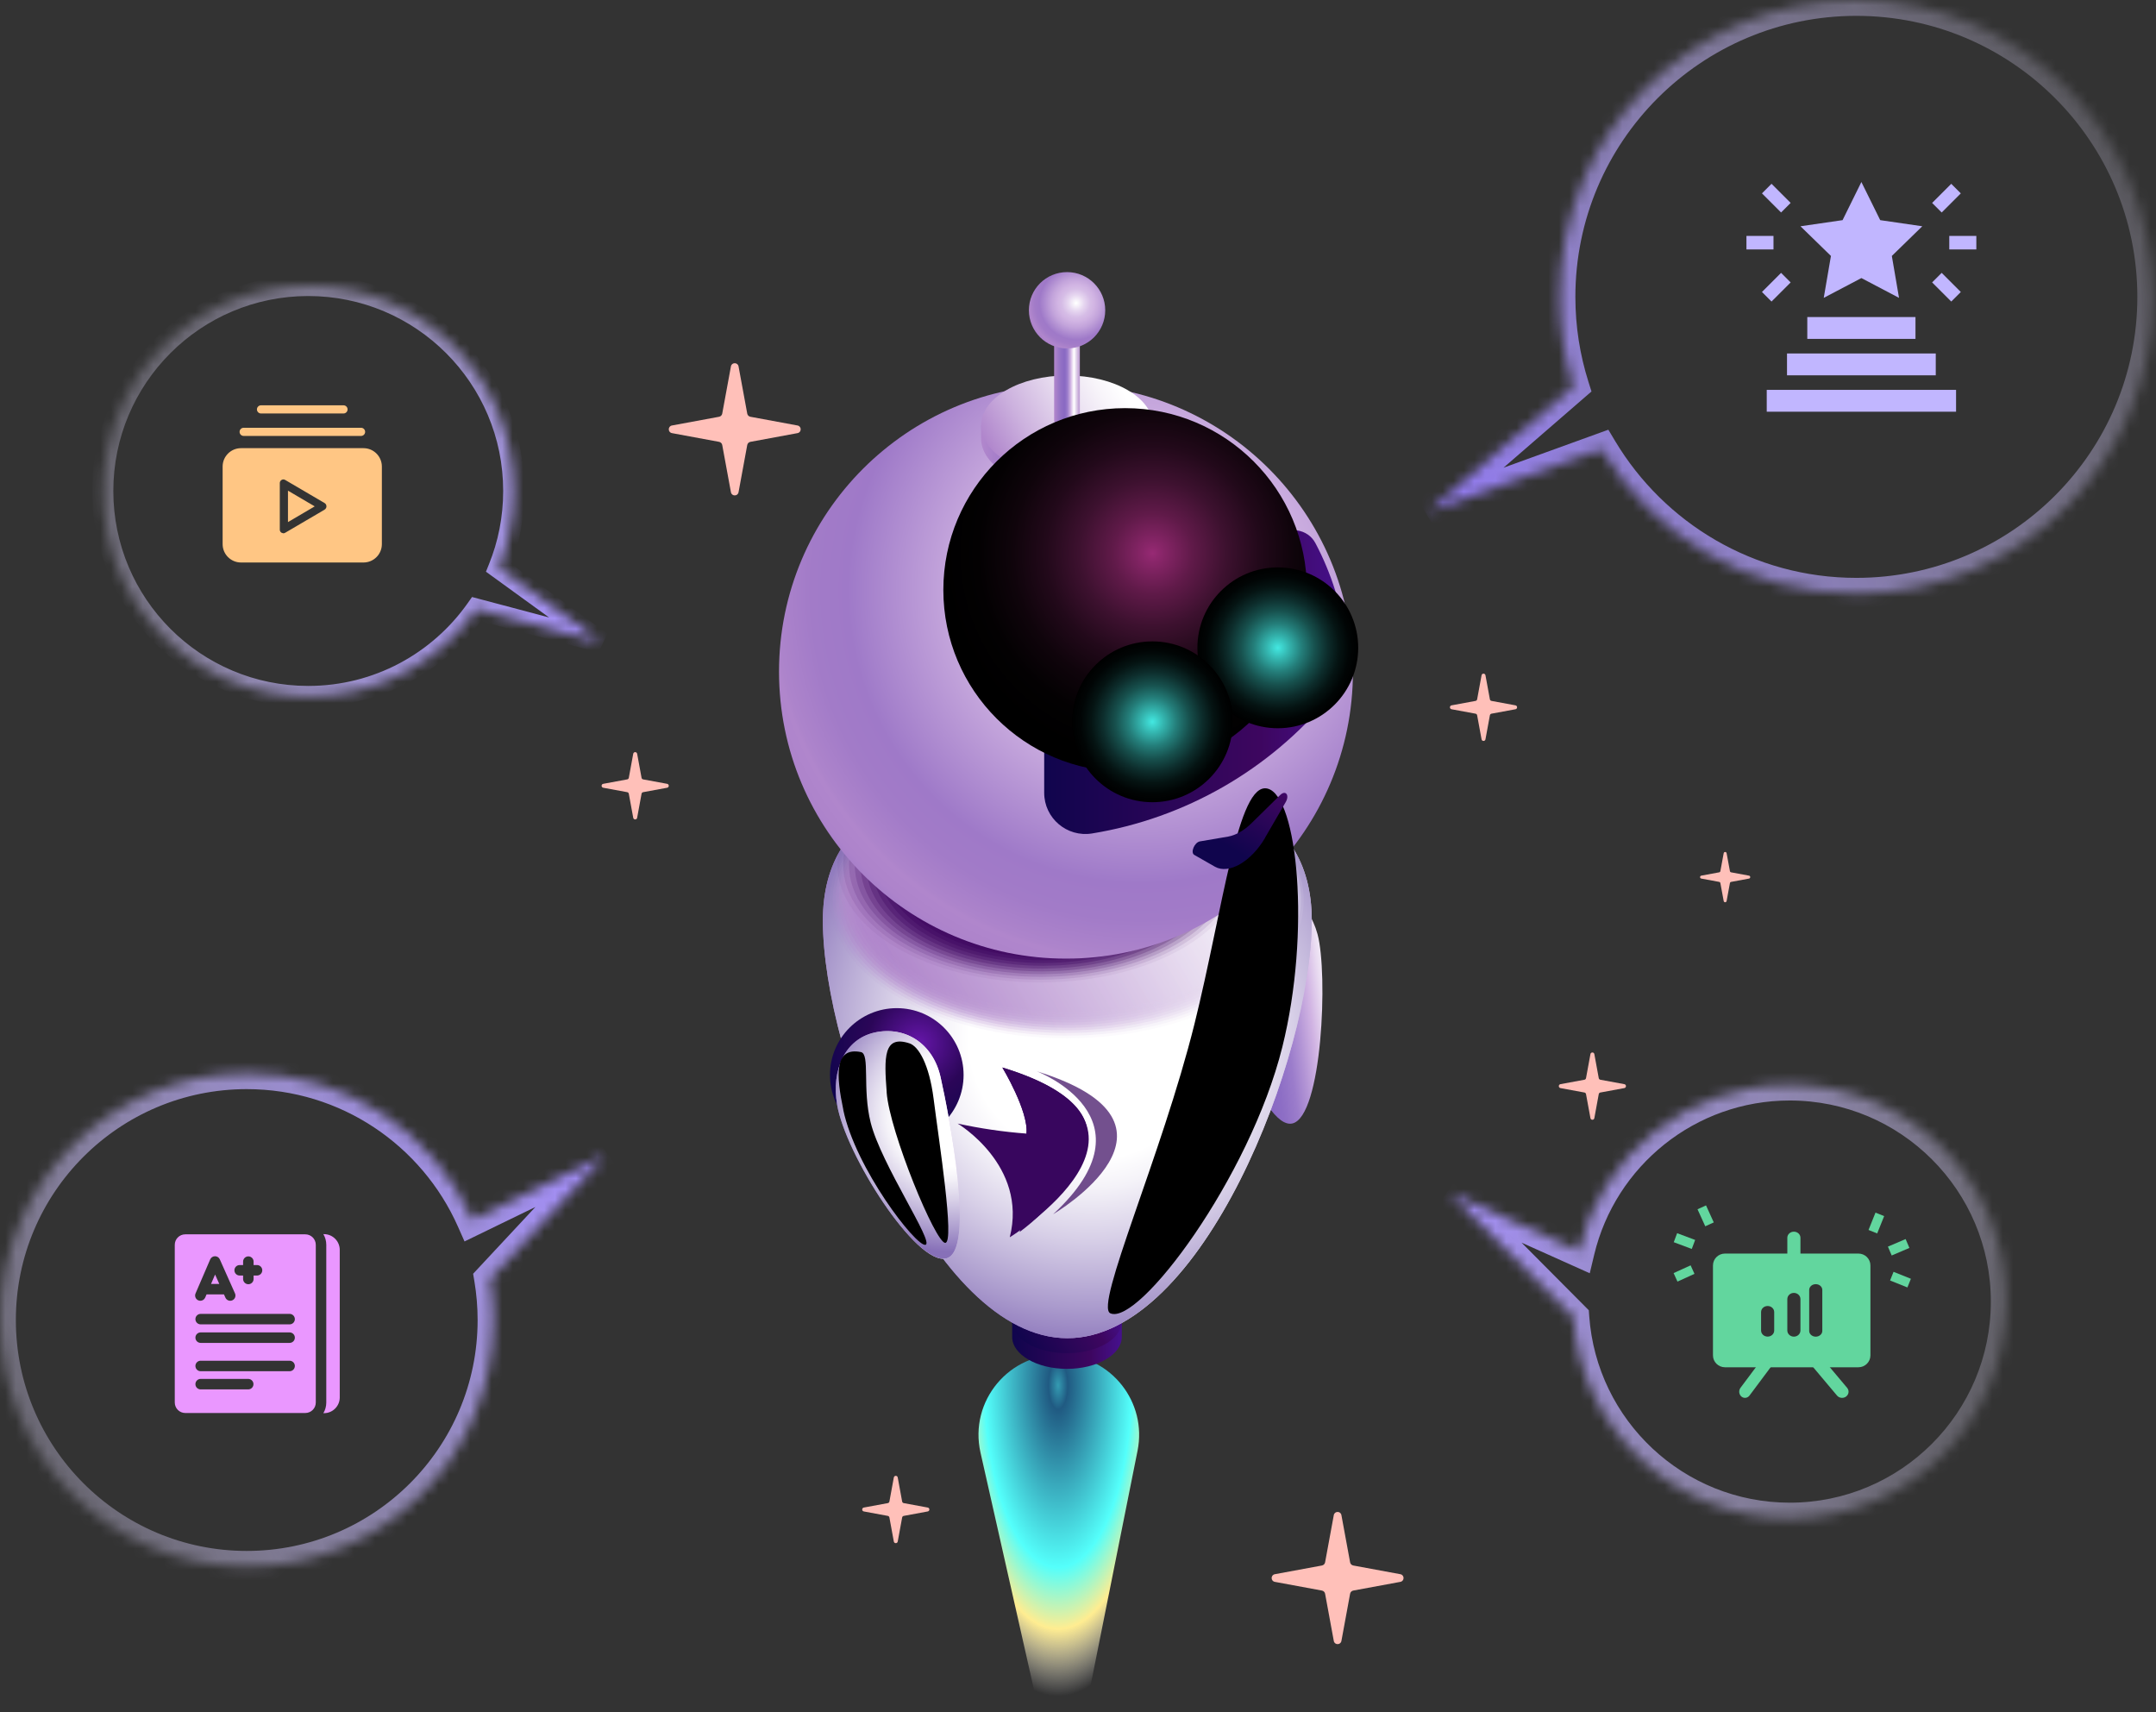 <svg xmlns="http://www.w3.org/2000/svg" width="204" height="162" viewBox="0 0 204 162" fill="none"><rect x="0" y="0" width="204" height="162" fill="#333333" stroke="none"/><path d="M92.774 137.43C91.674 132.553 95.502 127.962 100.498 128.167C105.161 128.358 108.551 132.671 107.636 137.248L103.122 159.815C102.87 161.078 101.761 161.987 100.473 161.987C99.21 161.987 98.116 161.112 97.838 159.88L92.774 137.43Z" fill="url(#paint0_radial_296_22940)"></path><path d="M95.765 124.983H106.145V126.449C106.145 126.449 106.145 126.475 106.145 126.487C106.145 128.159 103.82 129.51 100.958 129.51C98.096 129.51 95.771 128.159 95.771 126.487C95.771 126.475 95.771 126.462 95.771 126.449V124.983H95.765Z" fill="url(#paint1_linear_296_22940)"></path><path d="M114.419 90.669C115.239 94.344 119.446 106.927 122.276 106.294C125.107 105.666 125.67 92.103 124.665 88.389C123.8 85.187 121.252 83.541 118.428 84.175C115.597 84.803 113.702 87.435 114.419 90.669Z" fill="url(#paint2_linear_296_22940)"></path><path d="M95.765 125.007C95.765 126.678 98.089 128.03 100.952 128.03C103.814 128.03 106.139 126.678 106.139 125.007C106.139 123.336 103.814 121.984 100.952 121.984C98.089 121.984 95.765 123.336 95.765 125.007Z" fill="url(#paint3_linear_296_22940)"></path><path d="M77.86 87.092C77.86 99.868 88.215 126.609 100.99 126.609C113.766 126.609 124.12 99.861 124.12 87.092C124.12 75.847 113.766 73.139 100.99 73.139C88.215 73.139 77.86 75.847 77.86 87.092Z" fill="url(#paint4_linear_296_22940)"></path><path style="mix-blend-mode:multiply" d="M77.86 87.092C77.86 99.868 88.215 126.609 100.99 126.609C113.766 126.609 124.12 99.861 124.12 87.092C124.12 75.847 113.766 73.139 100.99 73.139C88.215 73.139 77.86 75.847 77.86 87.092Z" fill="url(#paint5_radial_296_22940)"></path><path opacity="0.07" d="M78.519 85.176C78.519 92.387 88.56 98.233 100.939 98.233C113.317 98.233 123.358 92.387 123.358 85.176C123.358 77.966 113.317 72.119 100.939 72.119C88.56 72.119 78.519 77.966 78.519 85.176Z" fill="url(#paint6_linear_296_22940)"></path><path opacity="0.15" d="M78.802 85.087C78.802 92.207 88.721 97.983 100.952 97.983C113.183 97.983 123.102 92.207 123.102 85.087C123.102 77.966 113.183 72.19 100.952 72.19C88.721 72.19 78.802 77.966 78.802 85.087Z" fill="url(#paint7_linear_296_22940)"></path><path opacity="0.22" d="M79.084 84.995C79.084 92.032 88.875 97.732 100.959 97.732C113.042 97.732 122.834 92.026 122.834 84.995C122.834 77.964 113.042 72.258 100.959 72.258C88.875 72.258 79.084 77.964 79.084 84.995Z" fill="url(#paint8_linear_296_22940)"></path><path opacity="0.29" d="M79.365 84.907C79.365 91.855 89.035 97.484 100.965 97.484C112.895 97.484 122.564 91.855 122.564 84.907C122.564 77.959 112.895 72.33 100.965 72.33C89.035 72.33 79.365 77.959 79.365 84.907Z" fill="url(#paint9_linear_296_22940)"></path><path opacity="0.36" d="M79.647 84.816C79.647 91.674 89.195 97.239 100.978 97.239C112.761 97.239 122.308 91.68 122.308 84.816C122.308 77.951 112.761 72.393 100.978 72.393C89.195 72.393 79.647 77.951 79.647 84.816Z" fill="url(#paint10_linear_296_22940)"></path><path opacity="0.44" d="M100.984 96.989C112.612 96.989 122.039 91.499 122.039 84.726C122.039 77.953 112.612 72.463 100.984 72.463C89.355 72.463 79.929 77.953 79.929 84.726C79.929 91.499 89.355 96.989 100.984 96.989Z" fill="url(#paint11_linear_296_22940)"></path><path opacity="0.51" d="M100.991 96.743C112.467 96.743 121.771 91.324 121.771 84.64C121.771 77.956 112.467 72.537 100.991 72.537C89.514 72.537 80.211 77.956 80.211 84.64C80.211 91.324 89.514 96.743 100.991 96.743Z" fill="url(#paint12_linear_296_22940)"></path><path opacity="0.58" d="M80.492 84.546C80.492 91.142 89.675 96.489 101.003 96.489C112.331 96.489 121.514 91.142 121.514 84.546C121.514 77.951 112.331 72.604 101.003 72.604C89.675 72.604 80.492 77.951 80.492 84.546Z" fill="url(#paint13_linear_296_22940)"></path><path opacity="0.65" d="M80.774 84.46C80.774 90.967 89.836 96.243 101.01 96.243C112.184 96.243 121.245 90.967 121.245 84.46C121.245 77.954 112.184 72.678 101.01 72.678C89.836 72.678 80.774 77.954 80.774 84.46Z" fill="url(#paint14_linear_296_22940)"></path><path opacity="0.73" d="M81.056 84.367C81.056 90.79 89.995 95.989 101.016 95.989C112.036 95.989 120.976 90.783 120.976 84.367C120.976 77.95 112.036 72.744 101.016 72.744C89.995 72.744 81.056 77.95 81.056 84.367Z" fill="url(#paint15_linear_296_22940)"></path><path opacity="0.8" d="M81.338 84.278C81.338 90.611 90.156 95.746 101.029 95.746C111.902 95.746 120.72 90.611 120.72 84.278C120.72 77.944 111.902 72.809 101.029 72.809C90.156 72.809 81.338 77.944 81.338 84.278Z" fill="url(#paint16_linear_296_22940)"></path><path style="mix-blend-mode:multiply" opacity="0.05" d="M79.231 81.783C79.231 87.95 87.818 92.951 98.409 92.951C109.001 92.951 117.588 87.95 117.588 81.783C117.588 75.617 109.001 70.615 98.409 70.615C87.818 70.615 79.231 75.617 79.231 81.783Z" fill="url(#paint17_linear_296_22940)"></path><path style="mix-blend-mode:multiply" opacity="0.09" d="M79.781 81.815C79.781 87.822 88.138 92.688 98.454 92.688C108.77 92.688 117.121 87.822 117.121 81.815C117.121 75.808 108.764 70.942 98.454 70.942C88.144 70.942 79.781 75.808 79.781 81.815Z" fill="url(#paint18_linear_296_22940)"></path><path style="mix-blend-mode:multiply" opacity="0.14" d="M80.332 81.847C80.332 87.687 88.465 92.425 98.493 92.425C108.521 92.425 116.653 87.693 116.653 81.847C116.653 76 108.521 71.268 98.493 71.268C88.465 71.268 80.332 76.006 80.332 81.847Z" fill="url(#paint19_linear_296_22940)"></path><path style="mix-blend-mode:multiply" opacity="0.18" d="M80.883 81.878C80.883 87.558 88.791 92.162 98.538 92.162C108.284 92.162 116.192 87.558 116.192 81.878C116.192 76.198 108.29 71.594 98.538 71.594C88.785 71.594 80.883 76.198 80.883 81.878Z" fill="url(#paint20_linear_296_22940)"></path><path style="mix-blend-mode:multiply" opacity="0.23" d="M98.582 91.907C108.054 91.907 115.731 87.435 115.731 81.918C115.731 76.4 108.054 71.928 98.582 71.928C89.111 71.928 81.434 76.4 81.434 81.918C81.434 87.435 89.111 91.907 98.582 91.907Z" fill="url(#paint21_linear_296_22940)"></path><path style="mix-blend-mode:multiply" opacity="0.27" d="M81.984 81.947C81.984 87.3 89.438 91.642 98.627 91.642C107.817 91.642 115.27 87.3 115.27 81.947C115.27 76.593 107.817 72.258 98.627 72.258C89.438 72.258 81.984 76.6 81.984 81.947Z" fill="url(#paint22_linear_296_22940)"></path><path style="mix-blend-mode:multiply" opacity="0.32" d="M98.672 91.374C107.585 91.374 114.809 87.168 114.809 81.98C114.809 76.792 107.585 72.586 98.672 72.586C89.76 72.586 82.535 76.792 82.535 81.98C82.535 87.168 89.76 91.374 98.672 91.374Z" fill="url(#paint23_linear_296_22940)"></path><path style="mix-blend-mode:multiply" opacity="0.36" d="M83.079 82.014C83.079 87.041 90.078 91.113 98.71 91.113C107.342 91.113 114.342 87.041 114.342 82.014C114.342 76.987 107.342 72.914 98.71 72.914C90.078 72.914 83.079 76.987 83.079 82.014Z" fill="url(#paint24_linear_296_22940)"></path><path style="mix-blend-mode:multiply" opacity="0.41" d="M83.63 82.051C83.63 86.918 90.398 90.856 98.755 90.856C107.112 90.856 113.881 86.912 113.881 82.051C113.881 77.191 107.112 73.246 98.755 73.246C90.398 73.246 83.63 77.191 83.63 82.051Z" fill="url(#paint25_linear_296_22940)"></path><path style="mix-blend-mode:multiply" opacity="0.45" d="M84.181 82.081C84.181 86.781 90.725 90.591 98.8 90.591C106.875 90.591 113.42 86.781 113.42 82.081C113.42 77.381 106.875 73.57 98.8 73.57C90.725 73.57 84.181 77.381 84.181 82.081Z" fill="url(#paint26_linear_296_22940)"></path><path style="mix-blend-mode:multiply" opacity="0.5" d="M84.731 82.116C84.731 86.657 91.052 90.332 98.845 90.332C106.638 90.332 112.959 86.65 112.959 82.116C112.959 77.583 106.638 73.9 98.845 73.9C91.052 73.9 84.731 77.583 84.731 82.116Z" fill="url(#paint27_linear_296_22940)"></path><path d="M73.711 63.546C73.711 78.544 85.865 90.698 100.862 90.698C115.86 90.698 128.014 78.544 128.014 63.546C128.014 48.549 115.86 36.395 100.862 36.395C85.865 36.395 73.711 48.549 73.711 63.546Z" fill="url(#paint28_radial_296_22940)"></path><path d="M125.818 65.946C120.131 72.83 112.14 77.421 103.328 78.856C100.952 79.24 98.801 77.409 98.801 75.007V67.925C98.801 64.762 100.869 61.976 103.892 61.054C110.27 59.12 116.059 55.617 120.727 50.866C121.835 49.745 123.73 49.995 124.467 51.391C125.978 54.247 126.983 57.404 127.374 60.759C127.592 62.629 127.015 64.499 125.818 65.953V65.946Z" fill="url(#paint29_linear_296_22940)"></path><path d="M118.786 62.645C118.786 63.926 119.695 64.445 120.81 63.798C121.93 63.151 122.833 61.589 122.833 60.302C122.833 59.014 121.924 58.502 120.81 59.149C119.689 59.796 118.786 61.358 118.786 62.645Z" fill="#2AF6FF"></path><path d="M107.131 69.384C107.131 70.671 108.04 71.183 109.154 70.536C110.275 69.889 111.178 68.327 111.178 67.04C111.178 65.753 110.269 65.24 109.154 65.887C108.034 66.534 107.131 68.097 107.131 69.377V69.384Z" fill="#2AF6FF"></path><path d="M90.609 106.3C90.609 106.3 97.26 110.257 95.546 117.061C95.546 117.061 112.815 106.409 94.843 101C94.843 101 97.332 105.117 97.125 107.251C94.937 107.089 92.76 106.771 90.606 106.301" fill="#38065E"></path><path d="M98.286 109.871C98.286 109.871 97.332 113.604 97.783 113.877C97.783 113.877 111.055 106.013 94.843 101C94.843 101 97.332 105.117 97.125 107.251C98.763 108.004 100.514 111.947 98.359 111.477" fill="#38065E"></path><path d="M98.088 101.354C98.088 101.354 109.576 105.723 99.647 114.88C99.647 114.88 114.225 106.335 98.088 101.354Z" fill="#38065E" fill-opacity="0.7"></path><path d="M96.47 116.565C98.225 111.771 97.897 107.754 97.91 106.684C100.741 106.451 100.932 106.185 102.447 105.669C103.906 109.7 99.324 114.46 96.47 116.565Z" fill="#38065E"></path><path d="M78.533 101.703C78.533 105.193 81.364 108.024 84.854 108.024C88.344 108.024 91.174 105.193 91.174 101.703C91.174 98.213 88.344 95.383 84.854 95.383C81.364 95.383 78.533 98.213 78.533 101.703Z" fill="url(#paint30_radial_296_22940)"></path><path d="M79.205 104.508C80.006 109.26 86.678 119.698 89.509 119.07C92.339 118.443 89.816 105.584 88.996 101.908C88.279 98.674 85.583 97.061 82.759 97.688C79.935 98.316 78.655 101.236 79.205 104.508Z" fill="url(#paint31_linear_296_22940)"></path><path style="mix-blend-mode:multiply" d="M79.205 104.508C80.006 109.26 86.678 119.698 89.509 119.07C92.339 118.443 89.816 105.584 88.996 101.908C88.279 98.674 85.583 97.061 82.759 97.688C79.935 98.316 78.655 101.236 79.205 104.508Z" fill="url(#paint32_radial_296_22940)"></path><path style="mix-blend-mode:color-dodge" d="M83.893 103.336C84.168 107.088 88.542 117.661 89.445 117.59C90.348 117.52 88.849 107.991 88.337 103.951C87.914 100.665 86.909 98.994 86.051 98.712C83.585 97.906 83.649 100.032 83.899 103.336H83.893Z" fill="url(#paint33_radial_296_22940)"></path><path style="mix-blend-mode:color-dodge" d="M79.788 105.001C80.947 110.559 86.672 117.949 87.562 117.776C88.452 117.604 83.368 110.156 82.381 106.205C81.575 102.99 82.343 99.718 81.459 99.539C78.917 99.027 79.116 101.755 79.794 105.001H79.788Z" fill="url(#paint34_radial_296_22940)"></path><path d="M92.838 40.231H109.084V41.415C109.084 41.415 109.084 41.46 109.084 41.479C109.084 44.092 105.447 46.212 100.958 46.212C96.469 46.212 92.832 44.092 92.832 41.479C92.832 41.46 92.832 41.434 92.832 41.415V40.231H92.838Z" fill="url(#paint35_linear_296_22940)"></path><path d="M92.839 40.26C92.839 42.872 96.476 44.992 100.965 44.992C105.454 44.992 109.091 42.872 109.091 40.26C109.091 37.647 105.454 35.528 100.965 35.528C96.476 35.528 92.839 37.647 92.839 40.26Z" fill="url(#paint36_linear_296_22940)"></path><path d="M99.748 29.049H102.175V39.749V39.762C102.175 40.153 101.63 40.467 100.958 40.467C100.286 40.467 99.741 40.153 99.741 39.762V39.749V29.049H99.748Z" fill="url(#paint37_linear_296_22940)"></path><path d="M97.353 29.356C97.353 31.347 98.967 32.968 100.965 32.968C102.963 32.968 104.577 31.354 104.577 29.356C104.577 27.358 102.963 25.744 100.965 25.744C98.967 25.744 97.353 27.358 97.353 29.356Z" fill="url(#paint38_radial_296_22940)"></path><path style="mix-blend-mode:color-dodge" d="M89.259 55.816C89.259 65.319 96.962 73.016 106.459 73.016C115.956 73.016 123.659 65.312 123.659 55.816C123.659 46.319 115.956 38.615 106.459 38.615C96.962 38.615 89.259 46.319 89.259 55.816Z" fill="url(#paint39_radial_296_22940)"></path><path style="mix-blend-mode:color-dodge" d="M113.298 61.291C113.298 65.492 116.705 68.899 120.905 68.899C125.106 68.899 128.513 65.492 128.513 61.291C128.513 57.09 125.106 53.684 120.905 53.684C116.705 53.684 113.298 57.09 113.298 61.291Z" fill="url(#paint40_radial_296_22940)"></path><path style="mix-blend-mode:color-dodge" d="M101.433 68.291C101.433 72.492 104.839 75.899 109.04 75.899C113.241 75.899 116.648 72.492 116.648 68.291C116.648 64.09 113.241 60.684 109.04 60.684C104.839 60.684 101.433 64.09 101.433 68.291Z" fill="url(#paint41_radial_296_22940)"></path><path style="mix-blend-mode:color-dodge" d="M113.016 96.896C109.93 109.294 103.539 123.567 105.057 124.253C107.727 125.463 118.248 111.452 121.335 99.054C124.05 88.142 122.763 75.316 119.939 74.612C117.115 73.907 115.732 85.984 113.016 96.896Z" fill="url(#paint42_radial_296_22940)"></path><path d="M119.702 79.253L121.655 75.885C122.039 75.219 121.636 74.713 121.124 75.225L118.453 77.851C117.73 78.568 116.936 79.023 116.206 79.151L113.535 79.606C113.023 79.695 112.613 80.662 113.004 80.886L114.957 82.001C116.27 82.75 118.396 81.52 119.708 79.26L119.702 79.253Z" fill="url(#paint43_linear_296_22940)"></path><path d="M71.001 41.804L75.46 40.979C75.861 40.906 75.861 40.329 75.46 40.256L71.001 39.431C70.851 39.403 70.732 39.284 70.704 39.134L69.881 34.665C69.808 34.263 69.233 34.263 69.16 34.665L68.337 39.134C68.309 39.284 68.19 39.403 68.04 39.431L63.581 40.256C63.18 40.329 63.18 40.906 63.581 40.979L68.04 41.804C68.19 41.832 68.309 41.95 68.337 42.101L69.16 46.57C69.233 46.972 69.808 46.972 69.881 46.57L70.704 42.101C70.732 41.95 70.851 41.832 71.001 41.804Z" fill="#FFC0B9"></path><path d="M128.043 150.487L132.503 149.663C132.904 149.589 132.904 149.013 132.503 148.939L128.043 148.115C127.894 148.087 127.775 147.968 127.747 147.818L126.924 143.349C126.851 142.947 126.276 142.947 126.203 143.349L125.38 147.818C125.352 147.968 125.233 148.087 125.083 148.115L120.624 148.939C120.223 149.013 120.223 149.589 120.624 149.663L125.083 150.487C125.233 150.515 125.352 150.634 125.38 150.784L126.203 155.254C126.276 155.655 126.851 155.655 126.924 155.254L127.747 150.784C127.775 150.634 127.894 150.515 128.043 150.487Z" fill="#FFC0B9"></path><path d="M141.123 67.523L143.392 67.104C143.598 67.065 143.598 66.772 143.392 66.734L141.123 66.314C141.046 66.3 140.987 66.241 140.973 66.164L140.554 63.889C140.516 63.683 140.223 63.683 140.185 63.889L139.766 66.164C139.752 66.241 139.693 66.3 139.616 66.314L137.347 66.734C137.141 66.772 137.141 67.065 137.347 67.104L139.616 67.523C139.693 67.537 139.752 67.597 139.766 67.674L140.185 69.948C140.223 70.154 140.516 70.154 140.554 69.948L140.973 67.674C140.987 67.597 141.046 67.537 141.123 67.523Z" fill="#FFC0B9"></path><path d="M151.424 103.365L153.694 102.946C153.9 102.907 153.9 102.614 153.694 102.575L151.424 102.156C151.348 102.142 151.288 102.083 151.274 102.006L150.856 99.731C150.818 99.525 150.525 99.525 150.487 99.731L150.068 102.006C150.054 102.083 149.995 102.142 149.918 102.156L147.648 102.575C147.443 102.614 147.443 102.907 147.648 102.946L149.918 103.365C149.995 103.379 150.054 103.438 150.068 103.515L150.487 105.79C150.525 105.996 150.818 105.996 150.856 105.79L151.274 103.515C151.288 103.438 151.348 103.379 151.424 103.365Z" fill="#FFC0B9"></path><path d="M85.511 143.422L87.781 143.002C87.987 142.964 87.987 142.67 87.781 142.632L85.511 142.213C85.435 142.199 85.375 142.139 85.361 142.062L84.943 139.788C84.905 139.581 84.612 139.581 84.573 139.788L84.155 142.062C84.141 142.139 84.082 142.199 84.005 142.213L81.735 142.632C81.53 142.67 81.53 142.964 81.735 143.002L84.005 143.422C84.082 143.436 84.141 143.495 84.155 143.572L84.573 145.847C84.612 146.053 84.905 146.053 84.943 145.847L85.361 143.572C85.375 143.495 85.435 143.436 85.511 143.422Z" fill="#FFC0B9"></path><path d="M163.796 83.438L165.491 83.124C165.644 83.096 165.644 82.876 165.491 82.847L163.796 82.533C163.74 82.522 163.695 82.477 163.685 82.421L163.371 80.723C163.343 80.569 163.123 80.569 163.095 80.723L162.781 82.421C162.771 82.477 162.726 82.522 162.67 82.533L160.975 82.847C160.822 82.876 160.822 83.096 160.975 83.124L162.67 83.438C162.726 83.448 162.771 83.494 162.781 83.55L163.095 85.248C163.123 85.402 163.343 85.402 163.371 85.248L163.685 83.55C163.695 83.494 163.74 83.448 163.796 83.438Z" fill="#FFC0B9"></path><path d="M60.854 74.949L63.124 74.53C63.33 74.491 63.33 74.198 63.124 74.159L60.854 73.74C60.777 73.726 60.718 73.667 60.704 73.59L60.286 71.315C60.247 71.109 59.955 71.109 59.916 71.315L59.498 73.59C59.484 73.667 59.425 73.726 59.348 73.74L57.078 74.159C56.872 74.198 56.872 74.491 57.078 74.53L59.348 74.949C59.425 74.963 59.484 75.022 59.498 75.099L59.916 77.374C59.955 77.58 60.247 77.58 60.286 77.374L60.704 75.099C60.718 75.022 60.777 74.963 60.854 74.949Z" fill="#FFC0B9"></path><mask id="path-58-inside-1_296_22940" fill="white"><path fill-rule="evenodd" clip-rule="evenodd" d="M175.648 56.173C191.16 56.173 203.735 43.598 203.735 28.087C203.735 12.575 191.16 0 175.648 0C160.137 0 147.562 12.575 147.562 28.087C147.562 31.036 148.016 33.879 148.859 36.55L135.157 48.418L151.53 42.487C156.435 50.685 165.401 56.173 175.648 56.173Z"></path></mask><path d="M148.859 36.55L149.841 37.684L150.587 37.038L150.29 36.099L148.859 36.55ZM135.157 48.418L134.175 47.284L135.668 49.828L135.157 48.418ZM151.53 42.487L152.817 41.717L152.182 40.656L151.019 41.077L151.53 42.487ZM202.235 28.087C202.235 42.77 190.332 54.673 175.648 54.673V57.673C191.989 57.673 205.235 44.427 205.235 28.087H202.235ZM175.648 1.5C190.332 1.5 202.235 13.403 202.235 28.087H205.235C205.235 11.746 191.989 -1.5 175.648 -1.5V1.5ZM149.062 28.087C149.062 13.403 160.965 1.5 175.648 1.5V-1.5C159.308 -1.5 146.062 11.746 146.062 28.087H149.062ZM150.29 36.099C149.492 33.572 149.062 30.881 149.062 28.087H146.062C146.062 31.191 146.54 34.186 147.429 37.002L150.29 36.099ZM136.139 49.552L149.841 37.684L147.877 35.416L134.175 47.284L136.139 49.552ZM151.019 41.077L134.646 47.008L135.668 49.828L152.04 43.898L151.019 41.077ZM175.648 54.673C165.95 54.673 157.462 49.481 152.817 41.717L150.242 43.258C155.407 51.889 164.852 57.673 175.648 57.673V54.673Z" fill="url(#paint44_linear_296_22940)" mask="url(#path-58-inside-1_296_22940)"></path><path d="M167.168 36.886H185.082V38.953H167.168V36.886Z" fill="#C1B6FF"></path><path d="M169.086 33.443H183.161V35.51H169.086V33.443Z" fill="#C1B6FF"></path><path d="M171.006 29.996H181.242V32.063H171.006V29.996Z" fill="#C1B6FF"></path><path d="M172.562 28.181L176.124 26.308L179.685 28.181L179.005 24.215L181.886 21.407L177.905 20.828L176.124 17.22L174.343 20.828L170.361 21.407L173.243 24.215L172.562 28.181Z" fill="#C1B6FF"></path><path d="M184.44 22.321H187V23.6H184.44V22.321Z" fill="#C1B6FF"></path><path d="M182.817 26.72L183.722 25.816L185.531 27.625L184.627 28.529L182.817 26.72Z" fill="#C1B6FF"></path><path d="M182.817 19.201L184.627 17.391L185.531 18.296L183.722 20.105L182.817 19.201Z" fill="#C1B6FF"></path><path d="M165.248 22.321H167.807V23.6H165.248V22.321Z" fill="#C1B6FF"></path><path d="M166.716 27.625L168.525 25.816L169.43 26.721L167.62 28.53L166.716 27.625Z" fill="#C1B6FF"></path><path d="M166.716 18.294L167.62 17.389L169.43 19.198L168.525 20.103L166.716 18.294Z" fill="#C1B6FF"></path><mask id="path-70-inside-2_296_22940" fill="white"><path fill-rule="evenodd" clip-rule="evenodd" d="M23.346 148.237C36.239 148.237 46.692 137.784 46.692 124.891C46.692 123.564 46.581 122.262 46.368 120.996L57.253 109.324L44.694 115.428C41.064 107.249 32.871 101.545 23.346 101.545C10.452 101.545 0 111.997 0 124.891C0 137.784 10.452 148.237 23.346 148.237Z"></path></mask><path d="M46.368 120.996L45.271 119.973L44.767 120.514L44.889 121.244L46.368 120.996ZM57.253 109.324L58.35 110.348L56.598 107.975L57.253 109.324ZM44.694 115.428L43.323 116.036L43.953 117.456L45.35 116.777L44.694 115.428ZM45.192 124.891C45.192 136.956 35.411 146.737 23.346 146.737V149.737C37.068 149.737 48.192 138.613 48.192 124.891H45.192ZM44.889 121.244C45.088 122.429 45.192 123.647 45.192 124.891H48.192C48.192 123.48 48.074 122.096 47.848 120.747L44.889 121.244ZM47.465 122.019L58.35 110.348L56.157 108.301L45.271 119.973L47.465 122.019ZM56.598 107.975L44.039 114.079L45.35 116.777L57.909 110.674L56.598 107.975ZM23.346 103.045C32.257 103.045 39.924 108.38 43.323 116.036L46.065 114.819C42.203 106.118 33.485 100.045 23.346 100.045V103.045ZM1.5 124.891C1.5 112.826 11.281 103.045 23.346 103.045V100.045C9.624 100.045 -1.5 111.169 -1.5 124.891H1.5ZM23.346 146.737C11.281 146.737 1.5 136.956 1.5 124.891H-1.5C-1.5 138.613 9.624 149.737 23.346 149.737V146.737Z" fill="url(#paint45_linear_296_22940)" mask="url(#path-70-inside-2_296_22940)"></path><path d="M30.659 116.765H30.597C30.772 117.061 30.873 117.406 30.873 117.774V132.694C30.873 133.062 30.772 133.407 30.597 133.703H30.659C31.479 133.703 32.147 133.035 32.147 132.214V118.254C32.147 117.433 31.479 116.765 30.659 116.765Z" fill="#EA97FF"></path><path d="M20.352 120.586L19.97 121.473H20.748L20.352 120.586Z" fill="#EA97FF"></path><path d="M28.888 116.783H17.529C16.981 116.783 16.537 117.227 16.537 117.775V132.694C16.537 133.243 16.981 133.687 17.529 133.687H28.888C29.436 133.687 29.88 133.243 29.88 132.694V117.775C29.88 117.227 29.436 116.783 28.888 116.783ZM22.677 119.689H23.002V119.364C23.002 119.09 23.224 118.868 23.499 118.868C23.773 118.868 23.995 119.09 23.995 119.364V119.689H24.32C24.594 119.689 24.816 119.911 24.816 120.185C24.816 120.459 24.594 120.681 24.32 120.681H23.995V121.006C23.995 121.281 23.773 121.503 23.499 121.503C23.224 121.503 23.002 121.281 23.002 121.006V120.681H22.677C22.403 120.681 22.181 120.459 22.181 120.185C22.181 119.911 22.403 119.689 22.677 119.689ZM18.502 122.376L19.888 119.155C19.966 118.975 20.144 118.857 20.341 118.855C20.537 118.853 20.717 118.969 20.797 119.149L22.235 122.37C22.347 122.62 22.235 122.913 21.985 123.025C21.734 123.137 21.441 123.025 21.329 122.774L21.192 122.467H19.544L19.414 122.768C19.333 122.956 19.15 123.068 18.958 123.068C18.892 123.068 18.826 123.055 18.762 123.028C18.51 122.919 18.394 122.628 18.502 122.376ZM23.486 131.454H18.986C18.712 131.454 18.49 131.231 18.49 130.957C18.49 130.683 18.712 130.461 18.986 130.461H23.486C23.76 130.461 23.983 130.683 23.983 130.957C23.983 131.231 23.76 131.454 23.486 131.454ZM27.402 129.734H18.986C18.712 129.734 18.49 129.511 18.49 129.237C18.49 128.963 18.712 128.741 18.986 128.741H27.402C27.677 128.741 27.899 128.963 27.899 129.237C27.899 129.511 27.677 129.734 27.402 129.734ZM27.402 127.054H18.986C18.712 127.054 18.49 126.832 18.49 126.558C18.49 126.284 18.712 126.062 18.986 126.062H27.402C27.677 126.062 27.899 126.284 27.899 126.558C27.899 126.832 27.677 127.054 27.402 127.054ZM27.402 125.301H18.986C18.712 125.301 18.49 125.079 18.49 124.805C18.49 124.531 18.712 124.309 18.986 124.309H27.402C27.677 124.309 27.899 124.531 27.899 124.805C27.899 125.079 27.677 125.301 27.402 125.301Z" fill="#EA97FF"></path><mask id="path-75-inside-3_296_22940" fill="white"><path fill-rule="evenodd" clip-rule="evenodd" d="M47.2 53.739C48.111 51.489 48.612 49.029 48.612 46.452C48.612 35.713 39.906 27.008 29.167 27.008C18.428 27.008 9.723 35.713 9.723 46.452C9.723 57.191 18.428 65.897 29.167 65.897C35.746 65.897 41.561 62.63 45.08 57.63L56.891 60.763L47.2 53.739Z"></path></mask><path d="M47.2 53.739L46.273 53.364L45.98 54.09L46.614 54.549L47.2 53.739ZM45.08 57.63L45.336 56.663L44.663 56.485L44.262 57.054L45.08 57.63ZM56.891 60.763L56.634 61.729L57.477 59.953L56.891 60.763ZM47.612 46.452C47.612 48.898 47.136 51.231 46.273 53.364L48.127 54.114C49.085 51.747 49.612 49.16 49.612 46.452H47.612ZM29.167 28.008C39.354 28.008 47.612 36.266 47.612 46.452H49.612C49.612 35.161 40.458 26.008 29.167 26.008V28.008ZM10.723 46.452C10.723 36.266 18.981 28.008 29.167 28.008V26.008C17.876 26.008 8.723 35.161 8.723 46.452H10.723ZM29.167 64.897C18.981 64.897 10.723 56.639 10.723 46.452H8.723C8.723 57.744 17.876 66.897 29.167 66.897V64.897ZM44.262 57.054C40.923 61.8 35.407 64.897 29.167 64.897V66.897C36.085 66.897 42.2 63.46 45.898 58.205L44.262 57.054ZM44.824 58.596L56.634 61.729L57.147 59.796L45.336 56.663L44.824 58.596ZM57.477 59.953L47.787 52.929L46.614 54.549L56.304 61.572L57.477 59.953Z" fill="url(#paint46_linear_296_22940)" mask="url(#path-75-inside-3_296_22940)"></path><path d="M27.247 49.397L29.777 47.909L27.247 46.422V49.397Z" fill="#FFC684"></path><path d="M34.394 42.402H22.804C21.844 42.402 21.065 43.181 21.065 44.141V51.481C21.065 52.441 21.844 53.219 22.804 53.219H34.394C35.354 53.219 36.132 52.441 36.132 51.481V44.141C36.132 43.181 35.354 42.402 34.394 42.402ZM30.849 48.071C30.814 48.142 30.756 48.2 30.685 48.236L26.996 50.399C26.939 50.438 26.871 50.459 26.802 50.457L26.629 50.399C26.52 50.328 26.46 50.201 26.474 50.071V45.744C26.46 45.614 26.52 45.487 26.629 45.416C26.739 45.341 26.885 45.341 26.996 45.416L30.685 47.579C30.866 47.669 30.94 47.89 30.849 48.071Z" fill="#FFC684"></path><path d="M23.055 41.245H34.162C34.376 41.245 34.549 41.072 34.549 40.859C34.549 40.645 34.376 40.472 34.162 40.472H23.055C22.842 40.472 22.669 40.645 22.669 40.859C22.669 41.072 22.842 41.245 23.055 41.245Z" fill="#FFC684"></path><path d="M24.698 39.12H32.502C32.715 39.12 32.888 38.947 32.888 38.734C32.888 38.52 32.715 38.347 32.502 38.347H24.698C24.485 38.347 24.311 38.52 24.311 38.734C24.311 38.947 24.485 39.12 24.698 39.12Z" fill="#FFC684"></path><mask id="path-81-inside-4_296_22940" fill="white"><path fill-rule="evenodd" clip-rule="evenodd" d="M169.348 143.671C180.683 143.671 189.873 134.482 189.873 123.146C189.873 111.81 180.683 102.621 169.348 102.621C159.662 102.621 151.543 109.33 149.385 118.355L137.192 112.885L148.876 124.629C149.636 135.272 158.511 143.671 169.348 143.671Z"></path></mask><path d="M149.385 118.355L148.771 119.724L150.423 120.465L150.844 118.704L149.385 118.355ZM137.192 112.885L137.806 111.516L136.129 113.943L137.192 112.885ZM148.876 124.629L150.372 124.522L150.332 123.966L149.939 123.571L148.876 124.629ZM188.373 123.146C188.373 133.653 179.855 142.171 169.348 142.171V145.171C181.512 145.171 191.373 135.31 191.373 123.146H188.373ZM169.348 104.121C179.855 104.121 188.373 112.639 188.373 123.146H191.373C191.373 110.982 181.512 101.121 169.348 101.121V104.121ZM150.844 118.704C152.844 110.339 160.372 104.121 169.348 104.121V101.121C158.952 101.121 150.242 108.322 147.926 118.006L150.844 118.704ZM136.578 114.253L148.771 119.724L149.999 116.987L137.806 111.516L136.578 114.253ZM149.939 123.571L138.256 111.827L136.129 113.943L147.812 125.687L149.939 123.571ZM169.348 142.171C159.304 142.171 151.076 134.386 150.372 124.522L147.38 124.736C148.195 136.159 157.718 145.171 169.348 145.171V142.171Z" fill="url(#paint47_linear_296_22940)" mask="url(#path-81-inside-4_296_22940)"></path><path fill-rule="evenodd" clip-rule="evenodd" d="M163.21 119.723C163.21 119.724 163.21 119.725 163.21 119.727V128.236C163.21 128.238 163.21 128.239 163.21 128.239C163.21 128.24 163.211 128.241 163.212 128.242C163.214 128.244 163.215 128.244 163.216 128.245C163.216 128.245 163.217 128.245 163.219 128.245H175.841C175.843 128.245 175.844 128.245 175.844 128.245L175.844 128.245C175.845 128.244 175.846 128.244 175.847 128.242C175.849 128.241 175.849 128.24 175.85 128.239C175.85 128.239 175.85 128.238 175.85 128.236V119.727C175.85 119.725 175.85 119.724 175.85 119.723L175.85 119.723C175.849 119.723 175.849 119.722 175.847 119.72C175.846 119.719 175.845 119.718 175.844 119.718L175.844 119.718C175.844 119.718 175.843 119.718 175.841 119.718H163.219C163.217 119.718 163.216 119.718 163.216 119.718L163.216 119.718C163.215 119.718 163.214 119.719 163.212 119.72C163.211 119.722 163.21 119.723 163.21 119.723L163.21 119.723ZM162.081 119.727C162.081 119.105 162.591 118.602 163.219 118.602H175.841C176.469 118.602 176.979 119.105 176.979 119.727V128.236C176.979 128.857 176.469 129.361 175.841 129.361H163.219C162.591 129.361 162.081 128.857 162.081 128.236V119.727Z" fill="#62D69E"></path><path fill-rule="evenodd" clip-rule="evenodd" d="M171.416 128.245C171.681 128.044 172.067 128.085 172.279 128.337L174.775 131.306C174.987 131.558 174.944 131.926 174.68 132.128C174.415 132.329 174.028 132.288 173.817 132.036L171.32 129.067C171.108 128.815 171.151 128.447 171.416 128.245Z" fill="#62D69E"></path><path fill-rule="evenodd" clip-rule="evenodd" d="M167.67 128.245C167.906 128.447 167.944 128.815 167.755 129.067L165.536 132.036C165.348 132.288 165.005 132.329 164.769 132.128C164.534 131.926 164.496 131.558 164.684 131.306L166.903 128.337C167.091 128.085 167.435 128.044 167.67 128.245Z" fill="#62D69E"></path><path fill-rule="evenodd" clip-rule="evenodd" d="M169.737 116.531C170.08 116.531 170.358 116.788 170.358 117.105V118.855C170.358 119.171 170.08 119.428 169.737 119.428C169.394 119.428 169.116 119.171 169.116 118.855V117.105C169.116 116.788 169.394 116.531 169.737 116.531Z" fill="#62D69E"></path><path fill-rule="evenodd" clip-rule="evenodd" d="M163.081 119.012H175.979C176.303 119.012 176.565 119.273 176.565 119.596V128.359C176.565 128.682 176.303 128.944 175.979 128.944H163.081C162.758 128.944 162.495 128.682 162.495 128.359V119.596C162.495 119.273 162.758 119.012 163.081 119.012ZM167.874 124.136C167.874 123.819 167.596 123.563 167.254 123.563C166.911 123.563 166.633 123.819 166.633 124.136V125.886C166.633 126.203 166.911 126.459 167.254 126.459C167.596 126.459 167.874 126.203 167.874 125.886V124.136ZM169.737 122.324C170.08 122.324 170.358 122.586 170.358 122.909V125.878C170.358 126.201 170.08 126.463 169.737 126.463C169.394 126.463 169.116 126.201 169.116 125.878V122.909C169.116 122.586 169.394 122.324 169.737 122.324ZM172.426 122.043C172.426 121.742 172.148 121.498 171.805 121.498C171.462 121.498 171.185 121.742 171.185 122.043V125.919C171.185 126.22 171.462 126.464 171.805 126.464C172.148 126.464 172.426 126.22 172.426 125.919V122.043Z" fill="#62D69E"></path><path d="M178.634 117.945L180.309 117.231L180.667 118.069L178.991 118.783L178.634 117.945Z" fill="#62D69E"></path><path d="M178.838 121.149L179.168 120.329L180.808 120.988L180.478 121.808L178.838 121.149Z" fill="#62D69E"></path><path d="M176.799 116.369L177.458 114.729L178.278 115.059L177.619 116.699L176.799 116.369Z" fill="#62D69E"></path><path d="M158.689 116.674L160.395 117.313L160.075 118.166L158.37 117.527L158.689 116.674Z" fill="#62D69E"></path><path d="M158.356 120.449L159.966 119.718L160.331 120.522L158.722 121.254L158.356 120.449Z" fill="#62D69E"></path><path d="M160.619 114.412L161.424 114.046L162.156 115.655L161.351 116.021L160.619 114.412Z" fill="#62D69E"></path><defs><radialGradient id="paint0_radial_296_22940" cx="0" cy="0" r="1" gradientUnits="userSpaceOnUse" gradientTransform="translate(100.115 131.105) rotate(90) scale(36.543 14.726)"><stop stop-color="#349BB2"></stop><stop offset="0.062" stop-color="#205A82"></stop><stop offset="0.47" stop-color="#54FFFB"></stop><stop offset="0.629" stop-color="#FFED91"></stop><stop offset="0.803" stop-color="white" stop-opacity="0"></stop></radialGradient><linearGradient id="paint1_linear_296_22940" x1="106.094" y1="127.249" x2="95.88" y2="127.249" gradientUnits="userSpaceOnUse"><stop offset="0.02" stop-color="#45108A"></stop><stop offset="0.29" stop-color="#3D065F"></stop><stop offset="1" stop-color="#10054D"></stop></linearGradient><linearGradient id="paint2_linear_296_22940" x1="130.633" y1="93.96" x2="111.966" y2="96.253" gradientUnits="userSpaceOnUse"><stop offset="0.01" stop-color="#C1A1D5"></stop><stop offset="0.05" stop-color="#C7ABD9"></stop><stop offset="0.11" stop-color="#D9C6E5"></stop><stop offset="0.2" stop-color="#F6F2F9"></stop><stop offset="0.22" stop-color="white"></stop><stop offset="0.25" stop-color="#F9F5FB"></stop><stop offset="0.3" stop-color="#E9DBF1"></stop><stop offset="0.36" stop-color="#D1B4E3"></stop><stop offset="0.43" stop-color="#B294D5"></stop><stop offset="0.49" stop-color="#9B7CCB"></stop><stop offset="0.56" stop-color="#8D6EC5"></stop><stop offset="0.61" stop-color="#8969C3"></stop><stop offset="0.76" stop-color="#9371C5"></stop><stop offset="1" stop-color="#B086CC"></stop></linearGradient><linearGradient id="paint3_linear_296_22940" x1="105.063" y1="122.631" x2="96.847" y2="127.376" gradientUnits="userSpaceOnUse"><stop offset="0.02" stop-color="#45108A"></stop><stop offset="0.29" stop-color="#3D065F"></stop><stop offset="1" stop-color="#10054D"></stop></linearGradient><linearGradient id="paint4_linear_296_22940" x1="124.914" y1="103.172" x2="77.13" y2="95.936" gradientUnits="userSpaceOnUse"><stop offset="0.01" stop-color="#C1A1D5"></stop><stop offset="0.04" stop-color="#C7ABD9"></stop><stop offset="0.1" stop-color="#D9C6E5"></stop><stop offset="0.18" stop-color="#F6F2F9"></stop><stop offset="0.2" stop-color="white"></stop><stop offset="0.23" stop-color="#F9F5FB"></stop><stop offset="0.29" stop-color="#E9DBF1"></stop><stop offset="0.36" stop-color="#D1B4E3"></stop><stop offset="0.43" stop-color="#B294D5"></stop><stop offset="0.49" stop-color="#9B7CCB"></stop><stop offset="0.56" stop-color="#8D6EC5"></stop><stop offset="0.61" stop-color="#8969C3"></stop><stop offset="0.76" stop-color="#9371C5"></stop><stop offset="1" stop-color="#B086CC"></stop></linearGradient><radialGradient id="paint5_radial_296_22940" cx="0" cy="0" r="1" gradientUnits="userSpaceOnUse" gradientTransform="translate(103.206 98.151) rotate(180) scale(30.36 30.36)"><stop offset="0.38" stop-color="white"></stop><stop offset="0.47" stop-color="#F4F2F8"></stop><stop offset="0.63" stop-color="#D7CFE7"></stop><stop offset="0.85" stop-color="#A999CC"></stop><stop offset="1" stop-color="#8770B8"></stop></radialGradient><linearGradient id="paint6_linear_296_22940" x1="118.683" y1="74.93" x2="83.194" y2="95.422" gradientUnits="userSpaceOnUse"><stop stop-color="white"></stop><stop offset="0.31" stop-color="#E8DDF0"></stop><stop offset="0.98" stop-color="#B188CC"></stop><stop offset="1" stop-color="#B086CC"></stop></linearGradient><linearGradient id="paint7_linear_296_22940" x1="118.479" y1="74.962" x2="83.419" y2="95.204" gradientUnits="userSpaceOnUse"><stop stop-color="white"></stop><stop offset="0.31" stop-color="#E8DDF0"></stop><stop offset="0.98" stop-color="#B188CC"></stop><stop offset="1" stop-color="#B086CC"></stop></linearGradient><linearGradient id="paint8_linear_296_22940" x1="118.268" y1="74.999" x2="83.643" y2="94.991" gradientUnits="userSpaceOnUse"><stop stop-color="white"></stop><stop offset="0.31" stop-color="#E8DDF0"></stop><stop offset="0.98" stop-color="#B188CC"></stop><stop offset="1" stop-color="#B086CC"></stop></linearGradient><linearGradient id="paint9_linear_296_22940" x1="118.062" y1="75.032" x2="83.867" y2="94.775" gradientUnits="userSpaceOnUse"><stop stop-color="white"></stop><stop offset="0.31" stop-color="#E8DDF0"></stop><stop offset="0.98" stop-color="#B188CC"></stop><stop offset="1" stop-color="#B086CC"></stop></linearGradient><linearGradient id="paint10_linear_296_22940" x1="117.852" y1="75.069" x2="84.092" y2="94.562" gradientUnits="userSpaceOnUse"><stop stop-color="white"></stop><stop offset="0.31" stop-color="#E8DDF0"></stop><stop offset="0.98" stop-color="#B188CC"></stop><stop offset="1" stop-color="#B086CC"></stop></linearGradient><linearGradient id="paint11_linear_296_22940" x1="117.646" y1="75.101" x2="84.315" y2="94.344" gradientUnits="userSpaceOnUse"><stop stop-color="white"></stop><stop offset="0.31" stop-color="#E8DDF0"></stop><stop offset="0.98" stop-color="#B188CC"></stop><stop offset="1" stop-color="#B086CC"></stop></linearGradient><linearGradient id="paint12_linear_296_22940" x1="117.442" y1="75.144" x2="84.54" y2="94.137" gradientUnits="userSpaceOnUse"><stop stop-color="white"></stop><stop offset="0.31" stop-color="#E8DDF0"></stop><stop offset="0.98" stop-color="#B188CC"></stop><stop offset="1" stop-color="#B086CC"></stop></linearGradient><linearGradient id="paint13_linear_296_22940" x1="117.23" y1="75.171" x2="84.763" y2="93.915" gradientUnits="userSpaceOnUse"><stop stop-color="white"></stop><stop offset="0.31" stop-color="#E8DDF0"></stop><stop offset="0.98" stop-color="#B188CC"></stop><stop offset="1" stop-color="#B086CC"></stop></linearGradient><linearGradient id="paint14_linear_296_22940" x1="117.025" y1="75.214" x2="84.994" y2="93.707" gradientUnits="userSpaceOnUse"><stop stop-color="white"></stop><stop offset="0.31" stop-color="#E8DDF0"></stop><stop offset="0.98" stop-color="#B188CC"></stop><stop offset="1" stop-color="#B086CC"></stop></linearGradient><linearGradient id="paint15_linear_296_22940" x1="116.814" y1="75.242" x2="85.218" y2="93.486" gradientUnits="userSpaceOnUse"><stop stop-color="white"></stop><stop offset="0.31" stop-color="#E8DDF0"></stop><stop offset="0.98" stop-color="#B188CC"></stop><stop offset="1" stop-color="#B086CC"></stop></linearGradient><linearGradient id="paint16_linear_296_22940" x1="116.609" y1="75.281" x2="85.443" y2="93.275" gradientUnits="userSpaceOnUse"><stop stop-color="white"></stop><stop offset="0.31" stop-color="#E8DDF0"></stop><stop offset="0.98" stop-color="#B188CC"></stop><stop offset="1" stop-color="#B086CC"></stop></linearGradient><linearGradient id="paint17_linear_296_22940" x1="113.58" y1="73.017" x2="83.226" y2="90.543" gradientUnits="userSpaceOnUse"><stop offset="0.19" stop-color="#3D065F"></stop><stop offset="0.93" stop-color="#3D065F"></stop></linearGradient><linearGradient id="paint18_linear_296_22940" x1="113.221" y1="73.285" x2="83.668" y2="90.344" gradientUnits="userSpaceOnUse"><stop offset="0.19" stop-color="#3D065F"></stop><stop offset="0.93" stop-color="#3D065F"></stop></linearGradient><linearGradient id="paint19_linear_296_22940" x1="112.869" y1="73.547" x2="84.117" y2="90.146" gradientUnits="userSpaceOnUse"><stop offset="0.19" stop-color="#3D065F"></stop><stop offset="0.93" stop-color="#3D065F"></stop></linearGradient><linearGradient id="paint20_linear_296_22940" x1="112.51" y1="73.809" x2="84.558" y2="89.947" gradientUnits="userSpaceOnUse"><stop offset="0.19" stop-color="#3D065F"></stop><stop offset="0.93" stop-color="#3D065F"></stop></linearGradient><linearGradient id="paint21_linear_296_22940" x1="112.152" y1="74.079" x2="85.007" y2="89.756" gradientUnits="userSpaceOnUse"><stop offset="0.19" stop-color="#3D065F"></stop><stop offset="0.93" stop-color="#3D065F"></stop></linearGradient><linearGradient id="paint22_linear_296_22940" x1="111.8" y1="74.339" x2="85.449" y2="89.554" gradientUnits="userSpaceOnUse"><stop offset="0.19" stop-color="#3D065F"></stop><stop offset="0.93" stop-color="#3D065F"></stop></linearGradient><linearGradient id="paint23_linear_296_22940" x1="111.441" y1="74.61" x2="85.897" y2="89.357" gradientUnits="userSpaceOnUse"><stop offset="0.19" stop-color="#3D065F"></stop><stop offset="0.93" stop-color="#3D065F"></stop></linearGradient><linearGradient id="paint24_linear_296_22940" x1="111.082" y1="74.874" x2="86.339" y2="89.16" gradientUnits="userSpaceOnUse"><stop offset="0.19" stop-color="#3D065F"></stop><stop offset="0.93" stop-color="#3D065F"></stop></linearGradient><linearGradient id="paint25_linear_296_22940" x1="110.73" y1="75.135" x2="86.787" y2="88.961" gradientUnits="userSpaceOnUse"><stop offset="0.19" stop-color="#3D065F"></stop><stop offset="0.93" stop-color="#3D065F"></stop></linearGradient><linearGradient id="paint26_linear_296_22940" x1="110.372" y1="75.402" x2="87.229" y2="88.76" gradientUnits="userSpaceOnUse"><stop offset="0.19" stop-color="#3D065F"></stop><stop offset="0.93" stop-color="#3D065F"></stop></linearGradient><linearGradient id="paint27_linear_296_22940" x1="110.013" y1="75.668" x2="87.677" y2="88.565" gradientUnits="userSpaceOnUse"><stop offset="0.19" stop-color="#3D065F"></stop><stop offset="0.93" stop-color="#3D065F"></stop></linearGradient><radialGradient id="paint28_radial_296_22940" cx="0" cy="0" r="1" gradientUnits="userSpaceOnUse" gradientTransform="translate(107.894 55.894) rotate(180) scale(38.371)"><stop offset="0.01" stop-color="white"></stop><stop offset="0.16" stop-color="#E6D6F0"></stop><stop offset="0.28" stop-color="#D6BDE6"></stop><stop offset="0.36" stop-color="#D1B4E3"></stop><stop offset="0.48" stop-color="#C3A4DB"></stop><stop offset="0.71" stop-color="#A07BC9"></stop><stop offset="0.72" stop-color="#9F79C8"></stop><stop offset="0.81" stop-color="#A27BC8"></stop><stop offset="0.9" stop-color="#AD84CB"></stop><stop offset="0.91" stop-color="#B086CC"></stop><stop offset="0.96" stop-color="#AD83CB"></stop><stop offset="0.99" stop-color="#A47DC9"></stop><stop offset="1" stop-color="#9F79C8"></stop></radialGradient><linearGradient id="paint29_linear_296_22940" x1="127.419" y1="64.531" x2="98.801" y2="64.531" gradientUnits="userSpaceOnUse"><stop offset="0.02" stop-color="#45108A"></stop><stop offset="0.29" stop-color="#3D065F"></stop><stop offset="1" stop-color="#10054D"></stop></linearGradient><radialGradient id="paint30_radial_296_22940" cx="0" cy="0" r="1" gradientUnits="userSpaceOnUse" gradientTransform="translate(86.916 98.706) rotate(180) scale(9.279 9.279)"><stop offset="0.04" stop-color="#6115A3"></stop><stop offset="0.1" stop-color="#5A1399"></stop><stop offset="0.52" stop-color="#2B0658"></stop><stop offset="1" stop-color="#10054D"></stop></radialGradient><linearGradient id="paint31_linear_296_22940" x1="91.865" y1="107.665" x2="73.34" y2="109.938" gradientUnits="userSpaceOnUse"><stop offset="0.01" stop-color="#C1A1D5"></stop><stop offset="0.05" stop-color="#C7ABD9"></stop><stop offset="0.11" stop-color="#D9C6E5"></stop><stop offset="0.2" stop-color="#F6F2F9"></stop><stop offset="0.22" stop-color="white"></stop><stop offset="0.25" stop-color="#F9F5FB"></stop><stop offset="0.3" stop-color="#E9DBF1"></stop><stop offset="0.36" stop-color="#D1B4E3"></stop><stop offset="0.43" stop-color="#B294D5"></stop><stop offset="0.49" stop-color="#9B7CCB"></stop><stop offset="0.56" stop-color="#8D6EC5"></stop><stop offset="0.61" stop-color="#8969C3"></stop><stop offset="0.76" stop-color="#9371C5"></stop><stop offset="1" stop-color="#B086CC"></stop></linearGradient><radialGradient id="paint32_radial_296_22940" cx="0" cy="0" r="1" gradientUnits="userSpaceOnUse" gradientTransform="translate(89.944 105.366) rotate(180) scale(13.076 13.076)"><stop offset="0.38" stop-color="white"></stop><stop offset="0.47" stop-color="#F4F2F8"></stop><stop offset="0.63" stop-color="#D7CFE7"></stop><stop offset="0.85" stop-color="#A999CC"></stop><stop offset="1" stop-color="#8770B8"></stop></radialGradient><radialGradient id="paint33_radial_296_22940" cx="0" cy="0" r="1" gradientUnits="userSpaceOnUse" gradientTransform="translate(-335.703 -145.037) rotate(-148.86) scale(3.149 7.149)"><stop stop-color="#972A74"></stop><stop offset="0.04" stop-color="#8A266A"></stop><stop offset="0.19" stop-color="#601A49"></stop><stop offset="0.35" stop-color="#3D112F"></stop><stop offset="0.51" stop-color="#22091A"></stop><stop offset="0.67" stop-color="#0F040B"></stop><stop offset="0.83" stop-color="#030102"></stop><stop offset="1"></stop></radialGradient><radialGradient id="paint34_radial_296_22940" cx="0" cy="0" r="1" gradientUnits="userSpaceOnUse" gradientTransform="translate(-179.881 -9.123) rotate(-155.63) scale(3.286 7.461)"><stop stop-color="#481437"></stop><stop offset="0.07" stop-color="#3D112E"></stop><stop offset="0.3" stop-color="#22091A"></stop><stop offset="0.52" stop-color="#0F040B"></stop><stop offset="0.76" stop-color="#030102"></stop><stop offset="1"></stop></radialGradient><linearGradient id="paint35_linear_296_22940" x1="109.008" y1="43.215" x2="93.018" y2="43.215" gradientUnits="userSpaceOnUse"><stop offset="0.01" stop-color="#C1A1D5"></stop><stop offset="0.05" stop-color="#C7ABD9"></stop><stop offset="0.11" stop-color="#D9C6E5"></stop><stop offset="0.2" stop-color="#F6F2F9"></stop><stop offset="0.22" stop-color="white"></stop><stop offset="0.25" stop-color="#F9F5FB"></stop><stop offset="0.3" stop-color="#E9DBF1"></stop><stop offset="0.36" stop-color="#D1B4E3"></stop><stop offset="0.43" stop-color="#B294D5"></stop><stop offset="0.49" stop-color="#9B7CCB"></stop><stop offset="0.56" stop-color="#8D6EC5"></stop><stop offset="0.61" stop-color="#8969C3"></stop><stop offset="0.76" stop-color="#9371C5"></stop><stop offset="1" stop-color="#B086CC"></stop></linearGradient><linearGradient id="paint36_linear_296_22940" x1="107.394" y1="36.546" x2="94.536" y2="43.974" gradientUnits="userSpaceOnUse"><stop offset="0.08" stop-color="white"></stop><stop offset="0.21" stop-color="#F8F5FA"></stop><stop offset="0.44" stop-color="#E7DBEF"></stop><stop offset="0.74" stop-color="#CCB1DE"></stop><stop offset="1" stop-color="#B086CC"></stop></linearGradient><linearGradient id="paint37_linear_296_22940" x1="102.168" y1="34.761" x2="99.773" y2="34.761" gradientUnits="userSpaceOnUse"><stop offset="0.01" stop-color="#C1A1D5"></stop><stop offset="0.05" stop-color="#C7ABD9"></stop><stop offset="0.11" stop-color="#D9C6E5"></stop><stop offset="0.2" stop-color="#F6F2F9"></stop><stop offset="0.22" stop-color="white"></stop><stop offset="0.25" stop-color="#F9F5FB"></stop><stop offset="0.3" stop-color="#E9DBF1"></stop><stop offset="0.36" stop-color="#D1B4E3"></stop><stop offset="0.43" stop-color="#B294D5"></stop><stop offset="0.49" stop-color="#9B7CCB"></stop><stop offset="0.56" stop-color="#8D6EC5"></stop><stop offset="0.61" stop-color="#8969C3"></stop><stop offset="0.76" stop-color="#9371C5"></stop><stop offset="1" stop-color="#B086CC"></stop></linearGradient><radialGradient id="paint38_radial_296_22940" cx="0" cy="0" r="1" gradientUnits="userSpaceOnUse" gradientTransform="translate(101.823 28.671) rotate(180) scale(4.816 4.816)"><stop offset="0.01" stop-color="white"></stop><stop offset="0.16" stop-color="#E6D6F0"></stop><stop offset="0.28" stop-color="#D6BDE6"></stop><stop offset="0.36" stop-color="#D1B4E3"></stop><stop offset="0.48" stop-color="#C3A4DB"></stop><stop offset="0.71" stop-color="#A07BC9"></stop><stop offset="0.72" stop-color="#9F79C8"></stop><stop offset="0.81" stop-color="#A27BC8"></stop><stop offset="0.9" stop-color="#AD84CB"></stop><stop offset="0.91" stop-color="#B086CC"></stop><stop offset="0.96" stop-color="#AD83CB"></stop><stop offset="0.99" stop-color="#A47DC9"></stop><stop offset="1" stop-color="#9F79C8"></stop></radialGradient><radialGradient id="paint39_radial_296_22940" cx="0" cy="0" r="1" gradientUnits="userSpaceOnUse" gradientTransform="translate(109.065 52.325) rotate(180) scale(19.909)"><stop stop-color="#972A74"></stop><stop offset="0.04" stop-color="#8A266A"></stop><stop offset="0.19" stop-color="#601A49"></stop><stop offset="0.35" stop-color="#3D112F"></stop><stop offset="0.51" stop-color="#22091A"></stop><stop offset="0.67" stop-color="#0F040B"></stop><stop offset="0.83" stop-color="#030102"></stop><stop offset="1"></stop></radialGradient><radialGradient id="paint40_radial_296_22940" cx="0" cy="0" r="1" gradientUnits="userSpaceOnUse" gradientTransform="translate(120.905 61.291) rotate(180) scale(7.608 7.608)"><stop stop-color="#43E8E1"></stop><stop offset="0.14" stop-color="#34B5AF"></stop><stop offset="0.3" stop-color="#247E7A"></stop><stop offset="0.46" stop-color="#17514E"></stop><stop offset="0.62" stop-color="#0D2D2C"></stop><stop offset="0.76" stop-color="#051413"></stop><stop offset="0.89" stop-color="#010505"></stop><stop offset="1"></stop></radialGradient><radialGradient id="paint41_radial_296_22940" cx="0" cy="0" r="1" gradientUnits="userSpaceOnUse" gradientTransform="translate(109.04 68.291) rotate(180) scale(7.608 7.608)"><stop stop-color="#43E8E1"></stop><stop offset="0.14" stop-color="#34B5AF"></stop><stop offset="0.3" stop-color="#247E7A"></stop><stop offset="0.46" stop-color="#17514E"></stop><stop offset="0.62" stop-color="#0D2D2C"></stop><stop offset="0.76" stop-color="#051413"></stop><stop offset="0.89" stop-color="#010505"></stop><stop offset="1"></stop></radialGradient><radialGradient id="paint42_radial_296_22940" cx="0" cy="0" r="1" gradientUnits="userSpaceOnUse" gradientTransform="translate(90.426 93.962) rotate(-166.02) scale(5.575 24.238)"><stop stop-color="#972A74"></stop><stop offset="0.02" stop-color="#8C276B"></stop><stop offset="0.11" stop-color="#671C4F"></stop><stop offset="0.21" stop-color="#471336"></stop><stop offset="0.32" stop-color="#2D0C22"></stop><stop offset="0.43" stop-color="#180613"></stop><stop offset="0.57" stop-color="#0A0308"></stop><stop offset="0.73" stop-color="#020001"></stop><stop offset="1"></stop></radialGradient><linearGradient id="paint43_linear_296_22940" x1="122.408" y1="72.908" x2="117.72" y2="80.991" gradientUnits="userSpaceOnUse"><stop offset="0.02" stop-color="#45108A"></stop><stop offset="0.29" stop-color="#3D065F"></stop><stop offset="1" stop-color="#10054D"></stop></linearGradient><linearGradient id="paint44_linear_296_22940" x1="131.061" y1="40.374" x2="214.162" y2="-2.04" gradientUnits="userSpaceOnUse"><stop stop-color="#977DFF" stop-opacity="0.953"></stop><stop offset="1" stop-color="white" stop-opacity="0"></stop></linearGradient><linearGradient id="paint45_linear_296_22940" x1="-19.5" y1="152" x2="52.963" y2="103.136" gradientUnits="userSpaceOnUse"><stop stop-color="white" stop-opacity="0"></stop><stop offset="1" stop-color="#A48DFF"></stop></linearGradient><linearGradient id="paint46_linear_296_22940" x1="54" y1="63" x2="-8.046" y2="35.641" gradientUnits="userSpaceOnUse"><stop stop-color="#A791FF"></stop><stop offset="1" stop-color="white" stop-opacity="0"></stop></linearGradient><linearGradient id="paint47_linear_296_22940" x1="204.5" y1="140" x2="134.237" y2="116.908" gradientUnits="userSpaceOnUse"><stop stop-color="white" stop-opacity="0"></stop><stop offset="1" stop-color="#A48DFF"></stop></linearGradient></defs></svg>